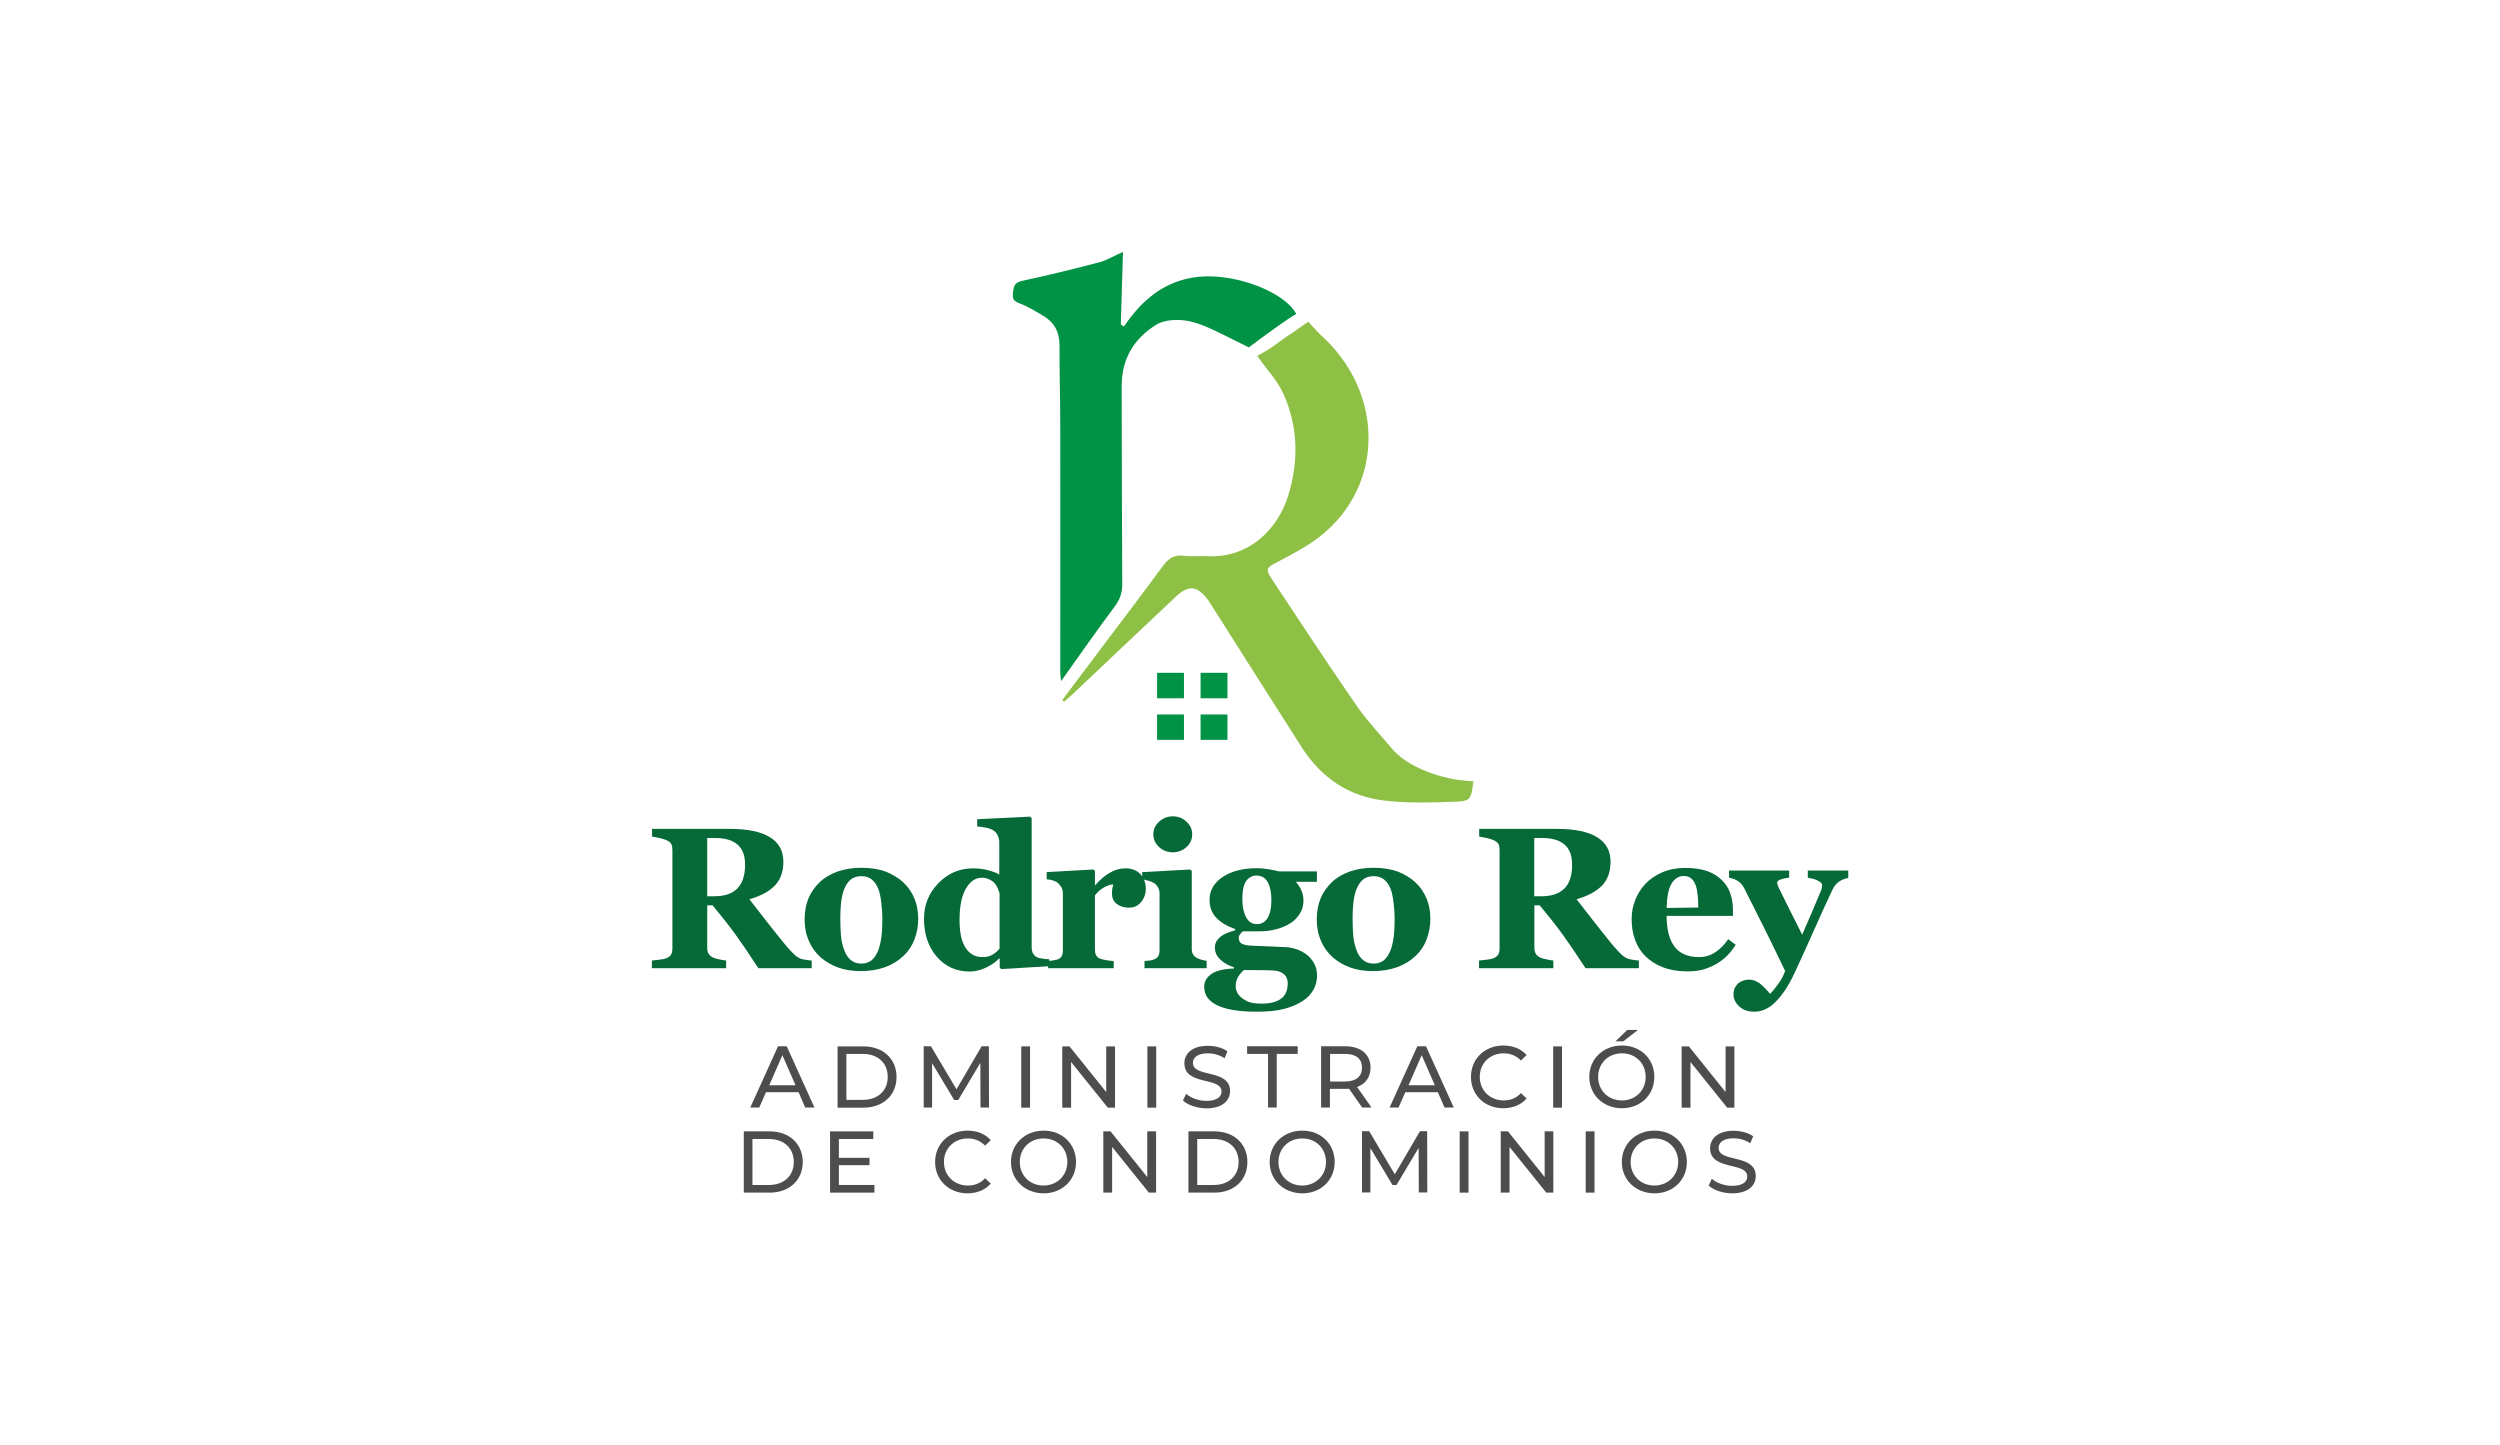 <svg xmlns="http://www.w3.org/2000/svg" xmlns:xlink="http://www.w3.org/1999/xlink" id="Capa_1" x="0px" y="0px" viewBox="0 0 173 100" style="enable-background:new 0 0 173 100;" xml:space="preserve"><style type="text/css">	.st0{fill:#8EC045;}	.st1{fill:#009245;}	.st2{fill:#066938;}	.st3{fill:#4E4D4D;}</style><g>	<g>		<g>			<path class="st0" d="M101.96,54.06c-0.16,1.29-0.2,1.38-1.31,1.42c-1.64,0.06-3.24,0.11-4.86-0.08c-2.49-0.3-4.36-1.59-5.7-3.67    c-2.05-3.21-4.09-6.43-6.13-9.65c-0.12-0.19-0.24-0.39-0.38-0.58c-0.72-0.97-1.33-1.04-2.2-0.22c-2.41,2.26-4.81,4.54-7.21,6.81    c-0.17,0.16-0.36,0.31-0.54,0.47c-0.04-0.04-0.08-0.08-0.12-0.12c0.86-1.14,1.72-2.28,2.58-3.43c1.46-1.94,2.94-3.88,4.38-5.84    c0.39-0.54,0.8-0.81,1.48-0.71c0.52,0.07,1.05,0,1.58,0.03c3.01,0.15,4.92-1.99,5.6-4.15c0.75-2.39,0.72-4.83-0.34-7.13    c-0.44-0.96-1.17-1.67-1.79-2.59c0,0,0.14-0.07,0.29-0.15c0.81-0.43,1.13-0.79,2.19-1.47c0.43-0.32,1.06-0.74,1.06-0.74    s0.49,0.57,0.81,0.88c4.47,3.98,4.48,10.49-0.03,14c-0.88,0.68-1.89,1.21-2.88,1.73c-0.82,0.43-0.9,0.48-0.4,1.25    c1.92,2.91,3.84,5.82,5.82,8.69c0.74,1.07,1.65,2.03,2.49,3.03c1.47,1.69,4.43,2.11,4.43,2.11S101.54,54.06,101.96,54.06z"></path>		</g>		<g>			<path class="st1" d="M77.71,17.43c-0.05,1.76-0.1,3.39-0.15,5.03c0.07,0.04,0.15,0.09,0.22,0.13c2-2.98,4.58-4.02,8.01-3.19    c1.59,0.39,3.34,1.26,3.91,2.32c-0.99,0.58-3.28,2.32-3.28,2.32s-1.22-0.61-1.55-0.77c-1.08-0.52-2.13-1.11-3.36-1.13    c-0.5-0.01-1.09,0.08-1.5,0.33c-1.54,0.96-2.39,2.36-2.39,4.23c0.01,4.57,0.01,9.14,0.04,13.72c0,0.58-0.15,1.04-0.5,1.52    c-1.25,1.67-2.44,3.38-3.73,5.19c-0.03-0.27-0.06-0.41-0.06-0.54c0-5.7,0.01-11.39,0-17.09c0-1.86-0.06-3.72-0.05-5.58    c0-0.92-0.34-1.6-1.12-2.06c-0.55-0.33-1.11-0.67-1.7-0.89c-0.49-0.18-0.43-0.44-0.39-0.84c0.05-0.44,0.2-0.6,0.65-0.7    c1.81-0.39,3.6-0.83,5.39-1.3C76.62,17.99,77.06,17.72,77.71,17.43z"></path>		</g>		<g>			<g>				<path class="st1" d="M80.07,51.2c0-0.6,0-1.15,0-1.76c0.59,0,1.2,0,1.86,0c0,0.57,0,1.14,0,1.76     C81.34,51.2,80.75,51.2,80.07,51.2z"></path>			</g>			<g>				<path class="st1" d="M80.07,48.32c0-0.6,0-1.15,0-1.76c0.59,0,1.2,0,1.86,0c0,0.57,0,1.14,0,1.76     C81.34,48.32,80.75,48.32,80.07,48.32z"></path>			</g>			<g>				<path class="st1" d="M83.08,51.2c0-0.6,0-1.15,0-1.76c0.59,0,1.2,0,1.86,0c0,0.57,0,1.14,0,1.76     C84.36,51.2,83.77,51.2,83.08,51.2z"></path>			</g>			<g>				<path class="st1" d="M83.08,48.32c0-0.6,0-1.15,0-1.76c0.59,0,1.2,0,1.86,0c0,0.57,0,1.14,0,1.76     C84.36,48.32,83.77,48.32,83.08,48.32z"></path>			</g>		</g>	</g>	<g>		<path class="st2" d="M56.18,67h-3.7c-0.64-0.98-1.17-1.76-1.59-2.34c-0.42-0.58-0.95-1.25-1.58-2.01h-0.37v2.93   c0,0.16,0.03,0.3,0.09,0.41c0.06,0.11,0.18,0.21,0.35,0.29c0.09,0.04,0.22,0.07,0.4,0.11c0.18,0.04,0.34,0.06,0.47,0.08V67h-5.14   v-0.53c0.13-0.01,0.3-0.03,0.52-0.06c0.21-0.02,0.37-0.06,0.46-0.09c0.17-0.07,0.29-0.16,0.35-0.27c0.06-0.11,0.09-0.25,0.09-0.42   v-6.8c0-0.16-0.02-0.3-0.07-0.41c-0.05-0.11-0.17-0.2-0.36-0.29c-0.14-0.06-0.32-0.11-0.51-0.15c-0.2-0.04-0.35-0.07-0.47-0.09   v-0.53h5.4c1.21,0,2.13,0.19,2.75,0.57c0.63,0.38,0.94,0.95,0.94,1.71c0,0.67-0.19,1.22-0.58,1.63c-0.39,0.41-0.98,0.73-1.77,0.96   c0.31,0.4,0.67,0.86,1.08,1.39c0.41,0.53,0.84,1.06,1.28,1.61c0.14,0.18,0.33,0.39,0.57,0.65c0.24,0.26,0.46,0.41,0.64,0.47   c0.1,0.03,0.24,0.06,0.4,0.08c0.16,0.02,0.27,0.04,0.34,0.04V67z M51.56,59.84c0-0.64-0.18-1.11-0.54-1.41   c-0.36-0.3-0.87-0.44-1.54-0.44h-0.54v4.03h0.52c0.67,0,1.18-0.17,1.55-0.52C51.37,61.14,51.56,60.59,51.56,59.84z"></path>		<path class="st2" d="M62.51,61.06c0.33,0.31,0.59,0.69,0.77,1.12c0.18,0.43,0.26,0.91,0.26,1.41c0,0.5-0.09,0.98-0.26,1.42   c-0.17,0.45-0.43,0.83-0.76,1.14c-0.36,0.34-0.78,0.6-1.28,0.78c-0.5,0.18-1.06,0.27-1.7,0.27c-0.55,0-1.06-0.08-1.52-0.24   c-0.46-0.16-0.87-0.4-1.23-0.71c-0.34-0.3-0.62-0.68-0.81-1.12c-0.2-0.45-0.3-0.94-0.3-1.5c0-0.54,0.09-1.03,0.26-1.45   c0.17-0.42,0.44-0.8,0.78-1.13c0.33-0.32,0.75-0.56,1.24-0.74c0.49-0.17,1.04-0.26,1.65-0.26c0.63,0,1.19,0.09,1.67,0.26   C61.75,60.5,62.17,60.75,62.51,61.06z M60.77,65.77c0.1-0.25,0.17-0.56,0.22-0.92c0.05-0.36,0.07-0.78,0.07-1.26   c0-0.32-0.02-0.68-0.07-1.09c-0.05-0.41-0.11-0.73-0.2-0.96c-0.11-0.29-0.26-0.51-0.45-0.67c-0.19-0.16-0.44-0.24-0.73-0.24   c-0.32,0-0.58,0.09-0.77,0.26c-0.19,0.18-0.34,0.41-0.44,0.69c-0.1,0.26-0.16,0.56-0.2,0.91c-0.04,0.35-0.05,0.71-0.05,1.08   c0,0.49,0.02,0.9,0.05,1.23c0.03,0.32,0.11,0.65,0.23,0.97c0.1,0.28,0.25,0.5,0.45,0.67s0.44,0.24,0.74,0.24   c0.27,0,0.5-0.08,0.7-0.23C60.5,66.29,60.66,66.06,60.77,65.77z"></path>		<path class="st2" d="M72.63,66.86l-3.35,0.2l-0.1-0.1v-0.62l-0.05-0.01c-0.22,0.24-0.52,0.45-0.9,0.63   c-0.38,0.18-0.76,0.27-1.14,0.27c-0.91,0-1.67-0.34-2.26-1.02c-0.59-0.68-0.89-1.56-0.89-2.63c0-0.96,0.33-1.77,0.99-2.46   c0.66-0.68,1.46-1.03,2.4-1.03c0.37,0,0.72,0.04,1.04,0.13c0.33,0.08,0.59,0.18,0.78,0.3v-2.22c0-0.17-0.03-0.32-0.1-0.47   c-0.07-0.15-0.16-0.26-0.27-0.34c-0.14-0.1-0.32-0.17-0.53-0.21c-0.21-0.04-0.42-0.07-0.63-0.09v-0.5l3.67-0.18l0.1,0.11v8.9   c0,0.17,0.03,0.32,0.08,0.43c0.06,0.12,0.15,0.21,0.27,0.28c0.09,0.05,0.23,0.09,0.42,0.11c0.18,0.02,0.33,0.04,0.45,0.04V66.86z    M69.17,65.65v-3.84c-0.03-0.1-0.08-0.22-0.13-0.35c-0.06-0.13-0.13-0.25-0.23-0.36c-0.09-0.1-0.21-0.18-0.36-0.25   c-0.15-0.07-0.32-0.11-0.51-0.11c-0.45,0-0.82,0.26-1.11,0.77c-0.29,0.51-0.43,1.23-0.43,2.17c0,0.37,0.03,0.7,0.08,0.99   c0.05,0.29,0.14,0.56,0.27,0.8c0.13,0.24,0.3,0.43,0.5,0.56c0.21,0.14,0.45,0.2,0.74,0.2c0.28,0,0.5-0.05,0.68-0.16   C68.85,65.97,69.02,65.82,69.17,65.65z"></path>		<path class="st2" d="M79.29,61.51c0,0.34-0.11,0.65-0.32,0.91c-0.21,0.26-0.49,0.39-0.84,0.39c-0.33,0-0.61-0.08-0.84-0.25   s-0.34-0.41-0.34-0.74c0-0.16,0.01-0.28,0.03-0.37c0.02-0.09,0.04-0.17,0.06-0.25c-0.21,0.01-0.43,0.08-0.66,0.22   c-0.23,0.13-0.43,0.31-0.61,0.54v3.73c0,0.16,0.02,0.29,0.07,0.39c0.05,0.1,0.13,0.19,0.25,0.24c0.1,0.05,0.26,0.09,0.49,0.13   c0.22,0.03,0.39,0.05,0.49,0.06V67h-4.54v-0.5c0.11-0.01,0.23-0.02,0.34-0.04c0.12-0.02,0.21-0.04,0.3-0.06   c0.14-0.05,0.24-0.13,0.3-0.23c0.05-0.1,0.08-0.24,0.08-0.41v-3.95c0-0.16-0.04-0.31-0.12-0.44c-0.08-0.13-0.17-0.23-0.28-0.31   c-0.08-0.05-0.18-0.1-0.31-0.14c-0.12-0.04-0.26-0.06-0.41-0.07v-0.5l3.24-0.18l0.1,0.1v0.98h0.03c0.31-0.36,0.64-0.65,0.99-0.85   c0.35-0.21,0.72-0.31,1.1-0.31c0.42,0,0.76,0.13,1.02,0.39C79.16,60.76,79.29,61.09,79.29,61.51z"></path>		<path class="st2" d="M83.49,67H79.2v-0.5c0.12-0.01,0.23-0.02,0.35-0.03c0.11-0.01,0.21-0.04,0.29-0.07   c0.14-0.05,0.25-0.13,0.31-0.23c0.06-0.1,0.09-0.24,0.09-0.4v-3.95c0-0.16-0.04-0.3-0.11-0.42c-0.07-0.12-0.16-0.22-0.27-0.29   c-0.08-0.05-0.2-0.11-0.37-0.16c-0.17-0.05-0.32-0.08-0.45-0.1v-0.5l3.33-0.18l0.1,0.1v5.39c0,0.16,0.03,0.29,0.1,0.4   c0.07,0.11,0.17,0.19,0.29,0.25c0.09,0.04,0.19,0.08,0.3,0.11c0.11,0.03,0.22,0.05,0.34,0.07V67z M82.5,57.74   c0,0.34-0.13,0.64-0.4,0.88c-0.26,0.24-0.58,0.36-0.94,0.36c-0.37,0-0.68-0.12-0.95-0.36c-0.26-0.24-0.4-0.54-0.4-0.88   c0-0.34,0.13-0.64,0.4-0.88c0.26-0.24,0.58-0.37,0.95-0.37s0.68,0.12,0.94,0.37C82.37,57.1,82.5,57.39,82.5,57.74z"></path>		<path class="st2" d="M91.16,61.02h-1.49c0.18,0.2,0.31,0.41,0.4,0.63c0.09,0.22,0.13,0.45,0.13,0.69c0,0.31-0.08,0.61-0.25,0.88   c-0.17,0.27-0.39,0.5-0.66,0.67c-0.28,0.18-0.6,0.31-0.97,0.41s-0.77,0.15-1.21,0.15H86c-0.05,0.04-0.11,0.11-0.18,0.19   c-0.07,0.09-0.1,0.17-0.1,0.26c0,0.2,0.08,0.34,0.24,0.42c0.16,0.08,0.45,0.12,0.86,0.13c0.41,0.01,0.83,0.03,1.25,0.05   c0.42,0.02,0.72,0.04,0.9,0.04c0.26,0.01,0.52,0.07,0.78,0.16c0.26,0.09,0.48,0.21,0.67,0.36c0.21,0.16,0.38,0.36,0.52,0.61   c0.14,0.25,0.2,0.53,0.2,0.85c0,0.34-0.08,0.67-0.25,0.97c-0.17,0.3-0.42,0.57-0.76,0.79c-0.36,0.23-0.79,0.41-1.29,0.54   c-0.5,0.13-1.12,0.19-1.86,0.19c-1.19,0-2.1-0.14-2.72-0.43c-0.62-0.29-0.93-0.72-0.93-1.3c0-0.36,0.17-0.65,0.5-0.88   c0.33-0.23,0.85-0.36,1.56-0.38v-0.08c-0.42-0.14-0.74-0.33-0.97-0.56c-0.23-0.23-0.35-0.5-0.35-0.81c0-0.19,0.05-0.35,0.14-0.48   c0.09-0.13,0.21-0.25,0.36-0.35c0.13-0.09,0.28-0.16,0.46-0.22c0.18-0.06,0.33-0.11,0.45-0.15v-0.07   c-0.61-0.23-1.06-0.5-1.35-0.83c-0.29-0.33-0.43-0.72-0.43-1.19c0-0.67,0.31-1.2,0.92-1.6c0.61-0.4,1.39-0.6,2.33-0.6   c0.31,0,0.61,0.03,0.89,0.08c0.29,0.05,0.51,0.1,0.66,0.14h2.63V61.02z M89.11,68.02c0-0.15-0.04-0.31-0.13-0.46   c-0.09-0.15-0.28-0.28-0.58-0.37c-0.16-0.03-0.43-0.05-0.8-0.05c-0.37-0.01-0.88-0.01-1.53-0.01c-0.16,0.14-0.29,0.3-0.4,0.48   c-0.11,0.19-0.16,0.41-0.16,0.67c0,0.11,0.03,0.24,0.09,0.37c0.06,0.14,0.16,0.26,0.3,0.38c0.16,0.13,0.33,0.23,0.53,0.31   c0.19,0.07,0.49,0.11,0.88,0.11c0.58,0,1.03-0.11,1.34-0.34C88.96,68.89,89.11,68.53,89.11,68.02z M87.98,62.31   c0-0.53-0.08-0.95-0.25-1.26c-0.17-0.31-0.43-0.46-0.78-0.46c-0.18,0-0.33,0.04-0.46,0.13c-0.13,0.08-0.24,0.2-0.32,0.36   c-0.08,0.15-0.13,0.33-0.16,0.54c-0.03,0.21-0.04,0.42-0.04,0.63c0,0.49,0.09,0.9,0.26,1.22c0.17,0.32,0.42,0.48,0.74,0.48   c0.33,0,0.58-0.14,0.75-0.43C87.89,63.24,87.98,62.83,87.98,62.31z"></path>		<path class="st2" d="M97.95,61.06c0.33,0.31,0.59,0.69,0.77,1.12c0.18,0.43,0.26,0.91,0.26,1.41c0,0.5-0.09,0.98-0.26,1.42   c-0.17,0.45-0.43,0.83-0.76,1.14c-0.36,0.34-0.78,0.6-1.28,0.78c-0.5,0.18-1.06,0.27-1.7,0.27c-0.55,0-1.06-0.08-1.52-0.24   c-0.46-0.16-0.87-0.4-1.23-0.71c-0.34-0.3-0.62-0.68-0.81-1.12c-0.2-0.45-0.3-0.94-0.3-1.5c0-0.54,0.09-1.03,0.26-1.45   c0.17-0.42,0.44-0.8,0.78-1.13c0.33-0.32,0.75-0.56,1.24-0.74c0.49-0.17,1.04-0.26,1.65-0.26c0.63,0,1.19,0.09,1.67,0.26   C97.2,60.5,97.61,60.75,97.95,61.06z M96.22,65.77c0.1-0.25,0.17-0.56,0.22-0.92c0.05-0.36,0.07-0.78,0.07-1.26   c0-0.32-0.02-0.68-0.07-1.09c-0.05-0.41-0.11-0.73-0.2-0.96c-0.11-0.29-0.26-0.51-0.45-0.67c-0.19-0.16-0.44-0.24-0.73-0.24   c-0.32,0-0.58,0.09-0.77,0.26c-0.19,0.18-0.34,0.41-0.44,0.69c-0.1,0.26-0.16,0.56-0.2,0.91c-0.04,0.35-0.05,0.71-0.05,1.08   c0,0.49,0.02,0.9,0.05,1.23c0.03,0.32,0.11,0.65,0.23,0.97c0.1,0.28,0.25,0.5,0.45,0.67s0.44,0.24,0.74,0.24   c0.27,0,0.5-0.08,0.7-0.23C95.95,66.29,96.1,66.06,96.22,65.77z"></path>		<path class="st2" d="M113.42,67h-3.7c-0.64-0.98-1.17-1.76-1.59-2.34c-0.42-0.58-0.95-1.25-1.58-2.01h-0.37v2.93   c0,0.16,0.03,0.3,0.09,0.41c0.06,0.11,0.18,0.21,0.35,0.29c0.09,0.04,0.22,0.07,0.4,0.11c0.18,0.04,0.34,0.06,0.47,0.08V67h-5.14   v-0.53c0.13-0.01,0.3-0.03,0.52-0.06c0.21-0.02,0.37-0.06,0.46-0.09c0.17-0.07,0.29-0.16,0.35-0.27c0.06-0.11,0.09-0.25,0.09-0.42   v-6.8c0-0.16-0.02-0.3-0.07-0.41c-0.05-0.11-0.17-0.2-0.36-0.29c-0.14-0.06-0.32-0.11-0.51-0.15c-0.2-0.04-0.35-0.07-0.47-0.09   v-0.53h5.4c1.21,0,2.13,0.19,2.75,0.57c0.63,0.38,0.94,0.95,0.94,1.71c0,0.67-0.19,1.22-0.58,1.63c-0.39,0.41-0.98,0.73-1.77,0.96   c0.31,0.4,0.67,0.86,1.08,1.39c0.41,0.53,0.84,1.06,1.28,1.61c0.14,0.18,0.33,0.39,0.57,0.65c0.24,0.26,0.46,0.41,0.64,0.47   c0.1,0.03,0.24,0.06,0.4,0.08c0.16,0.02,0.27,0.04,0.34,0.04V67z M108.79,59.84c0-0.64-0.18-1.11-0.54-1.41   c-0.36-0.3-0.87-0.44-1.54-0.44h-0.54v4.03h0.52c0.67,0,1.18-0.17,1.55-0.52C108.61,61.14,108.79,60.59,108.79,59.84z"></path>		<path class="st2" d="M120.11,65.38c-0.16,0.26-0.35,0.5-0.57,0.73c-0.22,0.23-0.48,0.42-0.76,0.59c-0.3,0.17-0.61,0.3-0.92,0.39   c-0.31,0.09-0.67,0.13-1.07,0.13c-0.67,0-1.25-0.1-1.73-0.29c-0.49-0.19-0.89-0.45-1.21-0.77c-0.32-0.32-0.55-0.7-0.71-1.14   c-0.16-0.44-0.23-0.91-0.23-1.42c0-0.46,0.08-0.9,0.25-1.33c0.17-0.42,0.41-0.8,0.72-1.13c0.31-0.32,0.7-0.58,1.16-0.78   c0.47-0.2,0.99-0.3,1.57-0.3c0.63,0,1.15,0.08,1.56,0.23c0.41,0.15,0.74,0.37,1.01,0.64c0.26,0.26,0.45,0.56,0.56,0.91   c0.12,0.35,0.18,0.72,0.18,1.1v0.44h-4.59c0,0.93,0.18,1.63,0.54,2.12c0.36,0.48,0.93,0.73,1.7,0.73c0.43,0,0.81-0.12,1.15-0.35   c0.34-0.23,0.63-0.53,0.87-0.89L120.11,65.38z M117.52,62.8c0-0.27-0.01-0.55-0.04-0.84c-0.03-0.29-0.07-0.52-0.14-0.7   c-0.08-0.21-0.18-0.37-0.32-0.48c-0.13-0.11-0.3-0.16-0.51-0.16c-0.35,0-0.63,0.18-0.84,0.53c-0.21,0.35-0.32,0.91-0.34,1.68   L117.52,62.8z"></path>		<path class="st2" d="M127.88,60.76c-0.2,0.03-0.4,0.11-0.59,0.23c-0.19,0.12-0.35,0.31-0.48,0.57c-0.39,0.82-0.79,1.7-1.2,2.63   c-0.41,0.93-0.87,1.94-1.37,3.02c-0.28,0.61-0.55,1.09-0.81,1.45c-0.26,0.36-0.51,0.64-0.74,0.84c-0.22,0.18-0.43,0.31-0.65,0.39   c-0.21,0.08-0.43,0.12-0.64,0.12c-0.43,0-0.78-0.12-1.04-0.36s-0.4-0.51-0.4-0.81c0-0.13,0.01-0.24,0.04-0.35   c0.03-0.11,0.09-0.22,0.19-0.34c0.07-0.1,0.18-0.18,0.34-0.25c0.15-0.07,0.32-0.11,0.51-0.11c0.25,0,0.5,0.09,0.73,0.26   c0.23,0.18,0.47,0.42,0.72,0.73c0.15-0.15,0.33-0.37,0.55-0.67c0.22-0.3,0.38-0.6,0.49-0.92c-0.54-1.13-1.02-2.11-1.43-2.94   c-0.42-0.83-0.88-1.76-1.4-2.78c-0.11-0.22-0.26-0.39-0.45-0.51c-0.19-0.12-0.39-0.19-0.6-0.22v-0.5h4.16v0.5   c-0.15,0-0.33,0.04-0.53,0.1c-0.2,0.06-0.3,0.14-0.3,0.24c0,0.04,0.01,0.08,0.02,0.12c0.01,0.04,0.04,0.11,0.07,0.19   c0.15,0.32,0.37,0.76,0.65,1.32c0.28,0.56,0.61,1.22,0.99,1.97c0.28-0.64,0.52-1.19,0.72-1.66c0.2-0.46,0.39-0.92,0.57-1.36   c0.05-0.11,0.07-0.2,0.08-0.27c0.01-0.07,0.01-0.11,0.01-0.13c0-0.08-0.04-0.15-0.12-0.21c-0.08-0.06-0.17-0.11-0.28-0.16   c-0.11-0.05-0.22-0.08-0.33-0.1c-0.1-0.02-0.19-0.04-0.26-0.05v-0.5h2.8V60.76z"></path>	</g>	<g>		<path class="st3" d="M55.26,75.58h-2.25l-0.47,1.06h-0.62l1.92-4.24h0.6l1.92,4.24h-0.64L55.26,75.58z M55.05,75.1l-0.91-2.08   l-0.91,2.08H55.05z"></path>		<path class="st3" d="M57.96,72.41h1.79c1.36,0,2.29,0.86,2.29,2.12c0,1.26-0.93,2.12-2.29,2.12h-1.79V72.41z M59.71,76.11   c1.05,0,1.72-0.64,1.72-1.59c0-0.95-0.67-1.59-1.72-1.59h-1.14v3.18H59.71z"></path>		<path class="st3" d="M67.85,76.64l-0.01-3.09l-1.53,2.57h-0.28l-1.53-2.55v3.07h-0.58v-4.24h0.5l1.77,2.98l1.74-2.98h0.5   l0.01,4.24H67.85z"></path>		<path class="st3" d="M70.67,72.41h0.61v4.24h-0.61V72.41z"></path>		<path class="st3" d="M77.16,72.41v4.24h-0.5l-2.54-3.16v3.16h-0.61v-4.24h0.5l2.54,3.16v-3.16H77.16z"></path>		<path class="st3" d="M79.4,72.41h0.61v4.24H79.4V72.41z"></path>		<path class="st3" d="M81.86,76.16l0.22-0.47c0.31,0.28,0.85,0.49,1.4,0.49c0.73,0,1.05-0.28,1.05-0.65c0-1.03-2.57-0.38-2.57-1.95   c0-0.65,0.51-1.21,1.62-1.21c0.5,0,1.01,0.13,1.36,0.38l-0.2,0.48c-0.37-0.24-0.79-0.34-1.16-0.34c-0.72,0-1.03,0.3-1.03,0.67   c0,1.03,2.57,0.39,2.57,1.94c0,0.65-0.52,1.2-1.64,1.2C82.83,76.69,82.2,76.47,81.86,76.16z"></path>		<path class="st3" d="M87.75,72.93H86.3v-0.53h3.5v0.53h-1.45v3.71h-0.6V72.93z"></path>		<path class="st3" d="M94.26,76.64l-0.91-1.3c-0.08,0.01-0.18,0.01-0.27,0.01h-1.05v1.29h-0.61v-4.24h1.65   c1.1,0,1.77,0.56,1.77,1.48c0,0.65-0.34,1.13-0.93,1.34l1,1.42H94.26z M94.25,73.88c0-0.61-0.41-0.95-1.18-0.95h-1.03v1.91h1.03   C93.84,74.84,94.25,74.49,94.25,73.88z"></path>		<path class="st3" d="M99.5,75.58h-2.25l-0.47,1.06h-0.62l1.92-4.24h0.6l1.92,4.24h-0.64L99.5,75.58z M99.29,75.1l-0.91-2.08   l-0.91,2.08H99.29z"></path>		<path class="st3" d="M101.79,74.52c0-1.25,0.96-2.17,2.24-2.17c0.65,0,1.22,0.22,1.61,0.66l-0.39,0.38   c-0.33-0.34-0.73-0.5-1.19-0.5c-0.96,0-1.66,0.69-1.66,1.63c0,0.94,0.71,1.63,1.66,1.63c0.47,0,0.87-0.16,1.19-0.51l0.39,0.38   c-0.39,0.44-0.96,0.67-1.62,0.67C102.75,76.69,101.79,75.78,101.79,74.52z"></path>		<path class="st3" d="M107.48,72.41h0.61v4.24h-0.61V72.41z"></path>		<path class="st3" d="M109.98,74.52c0-1.24,0.96-2.17,2.26-2.17c1.29,0,2.24,0.92,2.24,2.17c0,1.25-0.96,2.17-2.24,2.17   C110.94,76.69,109.98,75.76,109.98,74.52z M113.88,74.52c0-0.94-0.7-1.63-1.64-1.63c-0.95,0-1.65,0.69-1.65,1.63   c0,0.94,0.7,1.63,1.65,1.63C113.18,76.15,113.88,75.46,113.88,74.52z M112.61,71.27h0.74l-1.02,0.79h-0.54L112.61,71.27z"></path>		<path class="st3" d="M120.02,72.41v4.24h-0.5l-2.54-3.16v3.16h-0.61v-4.24h0.5l2.54,3.16v-3.16H120.02z"></path>		<path class="st3" d="M51.47,78.29h1.79c1.36,0,2.29,0.86,2.29,2.12s-0.93,2.12-2.29,2.12h-1.79V78.29z M53.21,82   c1.05,0,1.72-0.64,1.72-1.59c0-0.95-0.67-1.59-1.72-1.59h-1.14V82H53.21z"></path>		<path class="st3" d="M60.51,82v0.53h-3.07v-4.24h2.99v0.53h-2.38v1.3h2.12v0.51h-2.12V82H60.51z"></path>		<path class="st3" d="M64.71,80.41c0-1.25,0.96-2.17,2.24-2.17c0.65,0,1.22,0.22,1.61,0.66l-0.39,0.38   c-0.33-0.34-0.73-0.5-1.19-0.5c-0.96,0-1.66,0.69-1.66,1.63c0,0.94,0.71,1.63,1.66,1.63c0.47,0,0.87-0.16,1.19-0.51l0.39,0.38   c-0.39,0.44-0.96,0.67-1.62,0.67C65.66,82.57,64.71,81.66,64.71,80.41z"></path>		<path class="st3" d="M69.96,80.41c0-1.24,0.96-2.17,2.26-2.17c1.29,0,2.24,0.92,2.24,2.17c0,1.25-0.96,2.17-2.24,2.17   C70.92,82.57,69.96,81.65,69.96,80.41z M73.86,80.41c0-0.94-0.7-1.63-1.64-1.63c-0.95,0-1.65,0.69-1.65,1.63   c0,0.94,0.7,1.63,1.65,1.63C73.16,82.03,73.86,81.34,73.86,80.41z"></path>		<path class="st3" d="M80,78.29v4.24h-0.5l-2.54-3.16v3.16h-0.61v-4.24h0.5l2.54,3.16v-3.16H80z"></path>		<path class="st3" d="M82.24,78.29h1.79c1.36,0,2.29,0.86,2.29,2.12s-0.93,2.12-2.29,2.12h-1.79V78.29z M83.99,82   c1.05,0,1.72-0.64,1.72-1.59c0-0.95-0.67-1.59-1.72-1.59h-1.14V82H83.99z"></path>		<path class="st3" d="M87.86,80.41c0-1.24,0.96-2.17,2.26-2.17c1.29,0,2.24,0.92,2.24,2.17c0,1.25-0.96,2.17-2.24,2.17   C88.82,82.57,87.86,81.65,87.86,80.41z M91.76,80.41c0-0.94-0.7-1.63-1.64-1.63c-0.95,0-1.65,0.69-1.65,1.63   c0,0.94,0.7,1.63,1.65,1.63C91.06,82.03,91.76,81.34,91.76,80.41z"></path>		<path class="st3" d="M98.18,82.52l-0.01-3.09l-1.53,2.57h-0.28l-1.53-2.55v3.07h-0.58v-4.24h0.5l1.77,2.98l1.74-2.98h0.5   l0.01,4.24H98.18z"></path>		<path class="st3" d="M101.01,78.29h0.61v4.24h-0.61V78.29z"></path>		<path class="st3" d="M107.49,78.29v4.24H107l-2.54-3.16v3.16h-0.61v-4.24h0.5l2.54,3.16v-3.16H107.49z"></path>		<path class="st3" d="M109.73,78.29h0.61v4.24h-0.61V78.29z"></path>		<path class="st3" d="M112.23,80.41c0-1.24,0.96-2.17,2.26-2.17c1.29,0,2.24,0.92,2.24,2.17c0,1.25-0.96,2.17-2.24,2.17   C113.19,82.57,112.23,81.65,112.23,80.41z M116.13,80.41c0-0.94-0.7-1.63-1.64-1.63c-0.95,0-1.65,0.69-1.65,1.63   c0,0.94,0.7,1.63,1.65,1.63C115.43,82.03,116.13,81.34,116.13,80.41z"></path>		<path class="st3" d="M118.24,82.04l0.22-0.47c0.31,0.28,0.85,0.49,1.4,0.49c0.73,0,1.05-0.28,1.05-0.65   c0-1.03-2.57-0.38-2.57-1.95c0-0.65,0.51-1.21,1.62-1.21c0.5,0,1.01,0.13,1.36,0.38l-0.2,0.48c-0.37-0.24-0.79-0.34-1.16-0.34   c-0.72,0-1.03,0.3-1.03,0.67c0,1.03,2.57,0.39,2.57,1.94c0,0.65-0.52,1.2-1.64,1.2C119.21,82.57,118.58,82.36,118.24,82.04z"></path>	</g></g></svg>